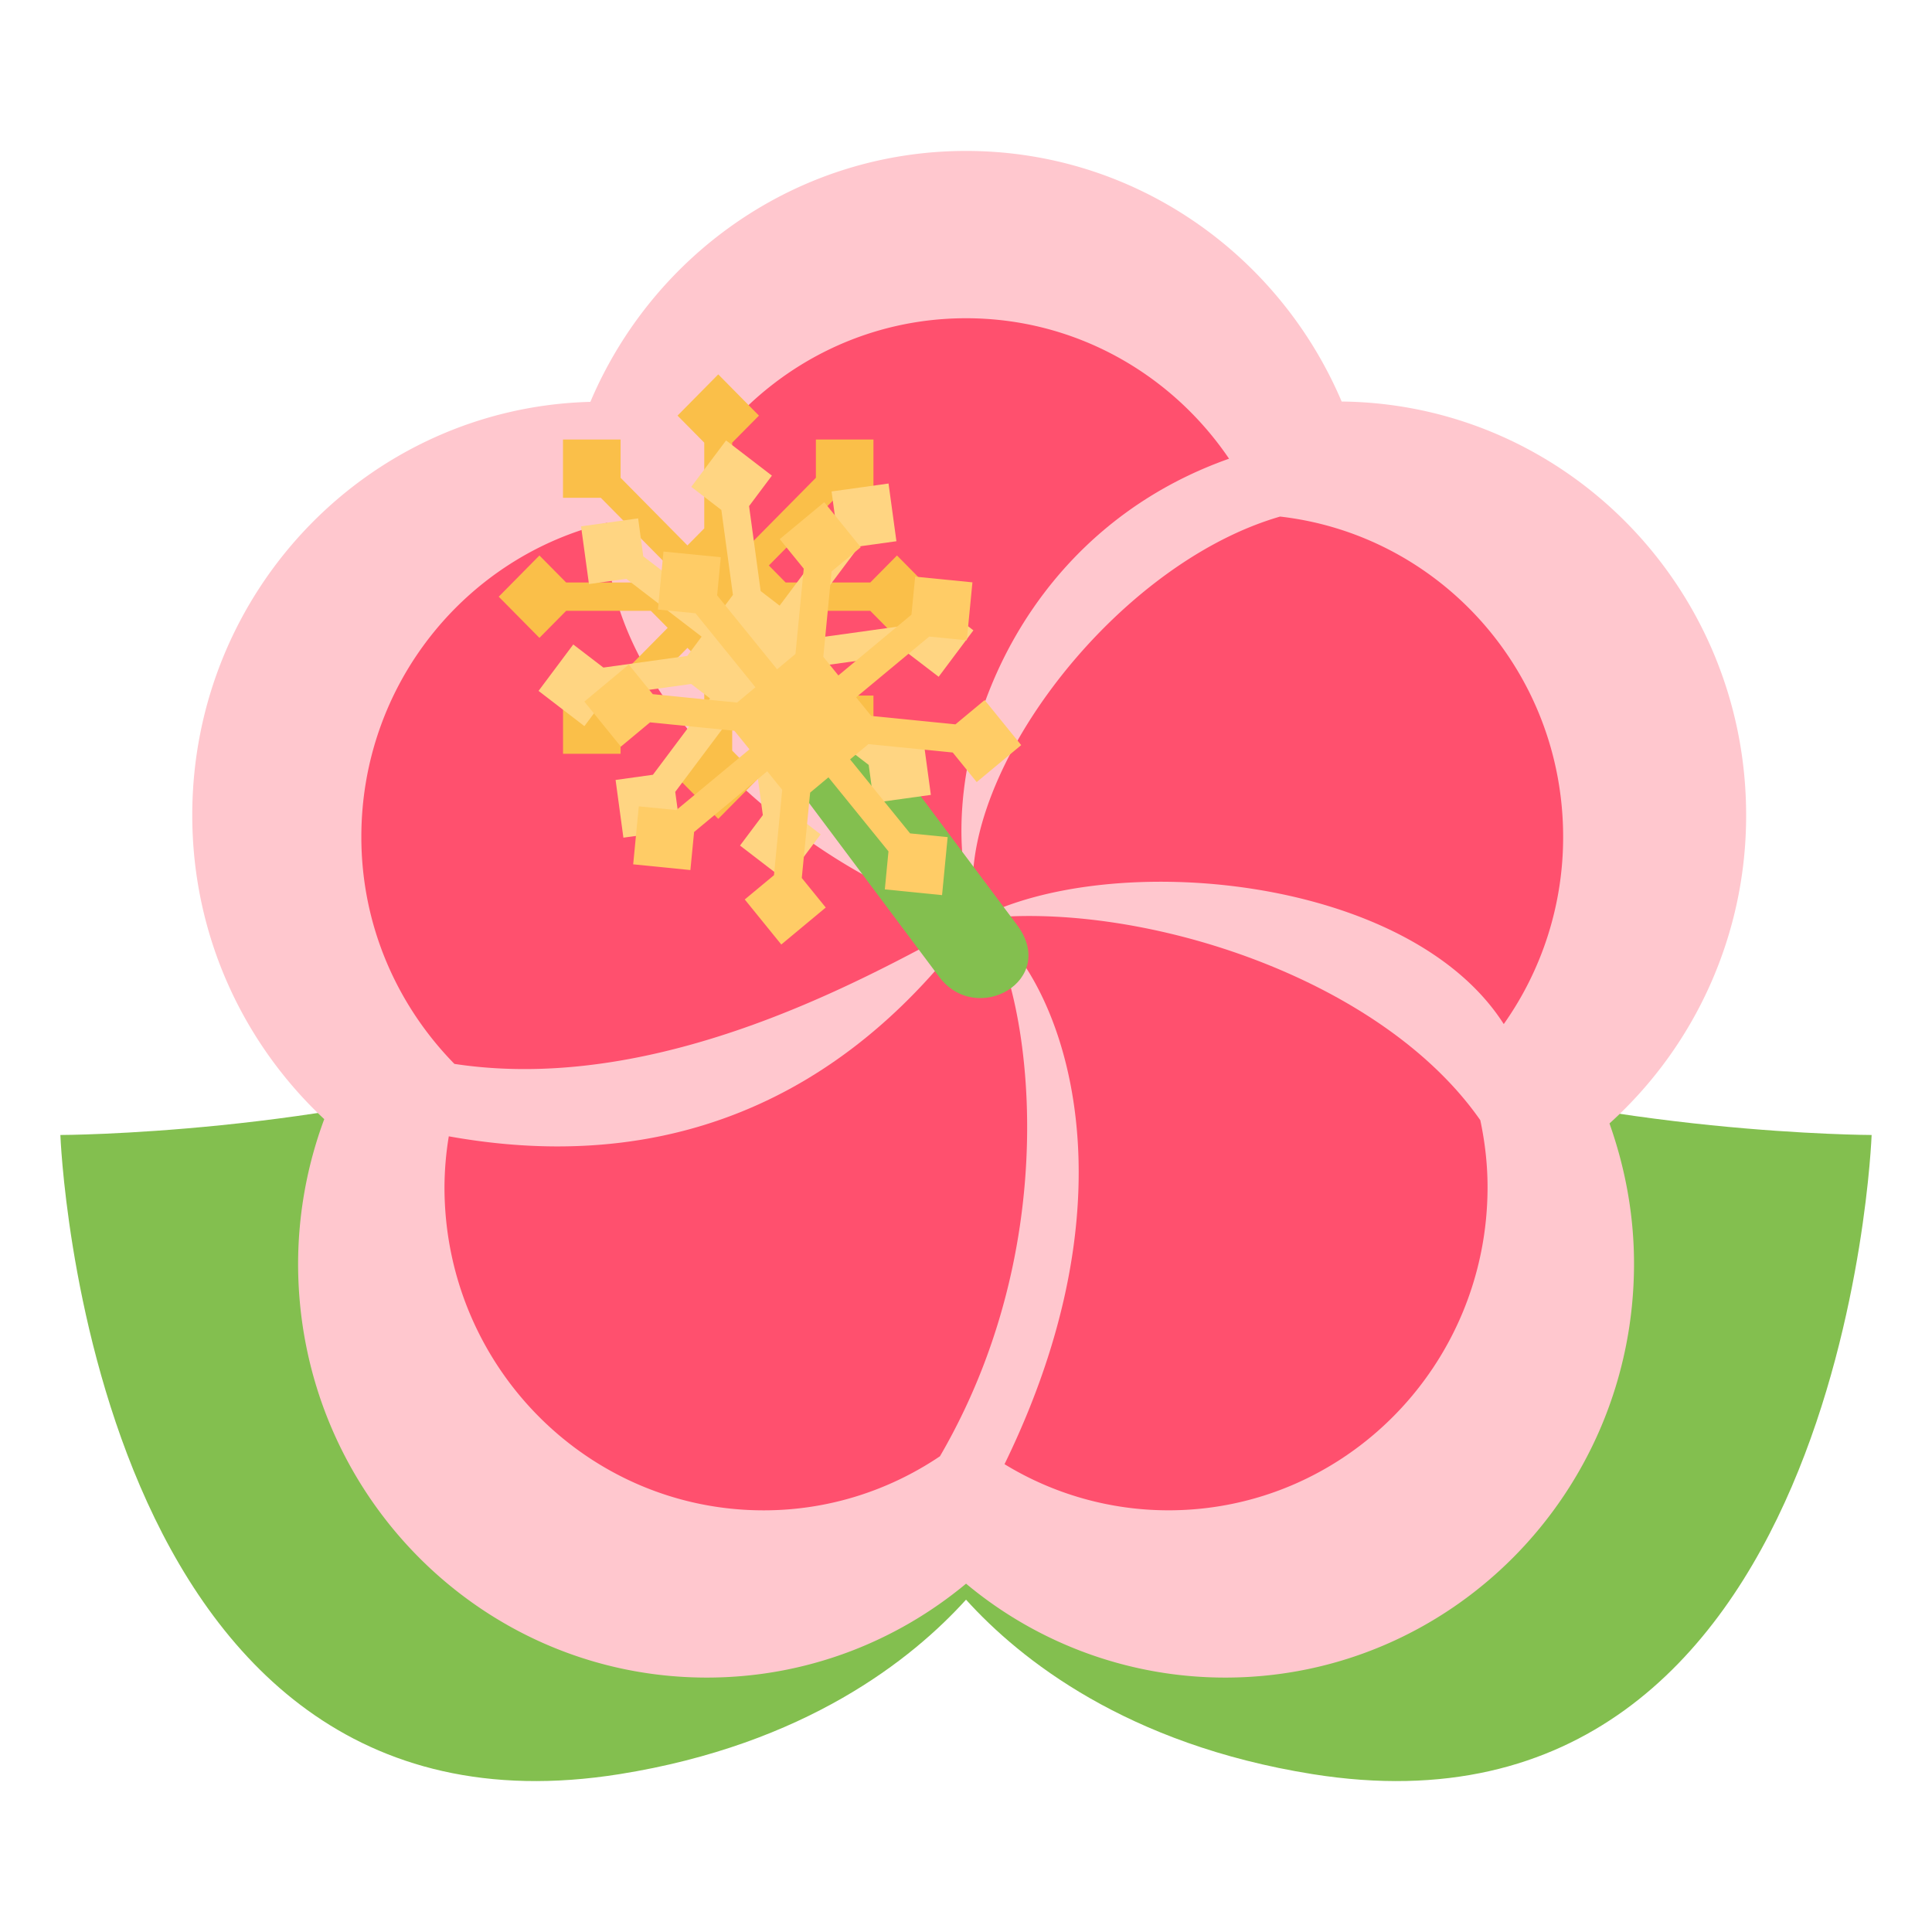 <svg xmlns="http://www.w3.org/2000/svg" width="64" height="64" viewBox="0 0 64 64"><path fill="#83BF4F" d="M45.643 35.059c-6.602-2.186-20.681-2.186-27.283 0C10.736 37.581 2 37.598 2 37.598s.879 23.993 18.527 21.172c6.15-.984 9.687-3.804 11.474-5.779 1.786 1.976 5.322 4.795 11.476 5.779C61.123 61.591 62 37.598 62 37.598s-8.736-.017-16.357-2.539z"/><path fill="#FFC7CE" d="M57.843 27.005c0-7.525-5.987-13.626-13.399-13.704C42.37 8.419 37.583 5 32.002 5c-5.584 0-10.375 3.424-12.445 8.312-7.313.19-13.188 6.24-13.188 13.693 0 3.986 1.69 7.563 4.372 10.068a13.793 13.793 0 0 0-.866 4.788c0 7.572 6.063 13.711 13.539 13.711 3.261 0 6.251-1.168 8.588-3.111a13.384 13.384 0 0 0 8.588 3.111c7.479 0 13.539-6.139 13.539-13.711 0-1.633-.297-3.191-.813-4.645a13.735 13.735 0 0 0 4.527-10.211z"/><g fill="#FF506E"><path d="M33.276 48.503a10.412 10.412 0 0 0 5.431 1.528c5.838 0 10.57-4.794 10.57-10.706 0-.763-.088-1.501-.24-2.217-3.374-4.837-11.488-7.318-16.689-6.66 2.031.816 5.96 7.745.928 18.055z"/><path d="M14.867 37.642a10.609 10.609 0 0 0-.143 1.684c0 5.912 4.732 10.706 10.572 10.706 2.16 0 4.166-.663 5.841-1.791 4.771-8.197 2.483-17.271 1.21-17.792-2.611 3.591-7.902 8.917-17.48 7.193zM40.714 15.195c-1.905-2.808-5.094-4.653-8.712-4.653-3.218 0-6.095 1.458-8.033 3.755-1.386 5.015 1.604 11.943 8.379 16.151-1.625-4.113.604-12.509 8.366-15.253z"/><path d="M42.405 17.112c-5.672 1.641-11.083 8.999-10.058 13.336 4.42-2.331 14.299-1.482 17.467 3.476a10.716 10.716 0 0 0 1.967-6.2c0-5.501-4.104-10.008-9.376-10.612zM20.111 17.317c-4.664 1.112-8.141 5.342-8.141 10.407 0 2.94 1.188 5.585 3.083 7.519 7.364 1.119 14.815-3.561 17.294-4.795-4.56-.872-12.558-6.908-12.236-13.131z"/></g><path fill="#83BF4F" d="M31.111 32.36l-7.073-9.453 2.578-1.719 7.075 9.452c1.372 1.834-1.339 3.372-2.58 1.72z"/><path fill="#FABF49" d="M26.023 20.235h2.806l.885.895 1.348-1.364-1.348-1.365-.885.895h-2.804l-.556-.564 2.214-2.243h1.251v-1.93h-1.907v1.268l-2.214 2.241-.558-.564v-2.841l.886-.895-1.348-1.366-1.349 1.366.885.895v2.841l-.557.564-2.214-2.241v-1.268H18.65v1.93h1.252l2.214 2.242-.557.565h-2.805l-.885-.895-1.348 1.365 1.348 1.364.885-.895h2.807l.557.563-2.216 2.243h-1.251v1.929h1.907v-1.266l2.215-2.243.556.563v2.842l-.885.896 1.349 1.364 1.348-1.364-.886-.896v-2.842l.557-.563 2.215 2.243v1.266h1.907v-1.929h-1.251l-2.215-2.244z"/><path fill="#FFD582" d="M27.315 22.041l2.78-.387.999.765 1.151-1.538-1.519-1.167-.757 1.011-2.778.386-.627-.483 1.893-2.527 1.238-.172-.261-1.912-1.887.263.17 1.256-1.891 2.526-.628-.482-.384-2.815.756-1.009-1.518-1.166-1.153 1.538.997.765.383 2.814-.475.636-2.495-1.914-.17-1.257-1.891.264.262 1.912 1.238-.173 2.494 1.915-.475.638-2.779.386-.998-.765-1.15 1.538 1.519 1.167.756-1.01 2.781-.387.626.48-1.893 2.528-1.237.172.259 1.912 1.888-.263-.171-1.254 1.894-2.527.626.481.382 2.815-.756 1.009 1.518 1.167 1.153-1.538-.997-.765-.382-2.816.475-.635 2.496 1.916.17 1.255 1.889-.262-.26-1.913-1.239.172-2.495-1.916z"/><path fill="#FC6" d="M28.768 24.65l2.793.278.793.979 1.474-1.224-1.21-1.492-.968.804-2.79-.279-.5-.617 2.422-2.012 1.244.124.187-1.92-1.897-.189-.123 1.26-2.421 2.013-.499-.617.274-2.828.966-.803-1.209-1.492-1.474 1.224.795.979-.274 2.826-.609.507-1.986-2.449.121-1.263-1.898-.188-.185 1.921 1.245.124 1.986 2.451-.609.507-2.792-.279-.795-.979-1.472 1.225 1.21 1.492.966-.804 2.795.279.499.615-2.423 2.012-1.243-.124-.186 1.921 1.895.19.123-1.261 2.422-2.012.497.615-.273 2.828-.968.804 1.21 1.492 1.473-1.225-.794-.979.277-2.828.606-.506 1.989 2.453-.121 1.259 1.896.19.185-1.921-1.244-.124-1.988-2.452z"/></svg>